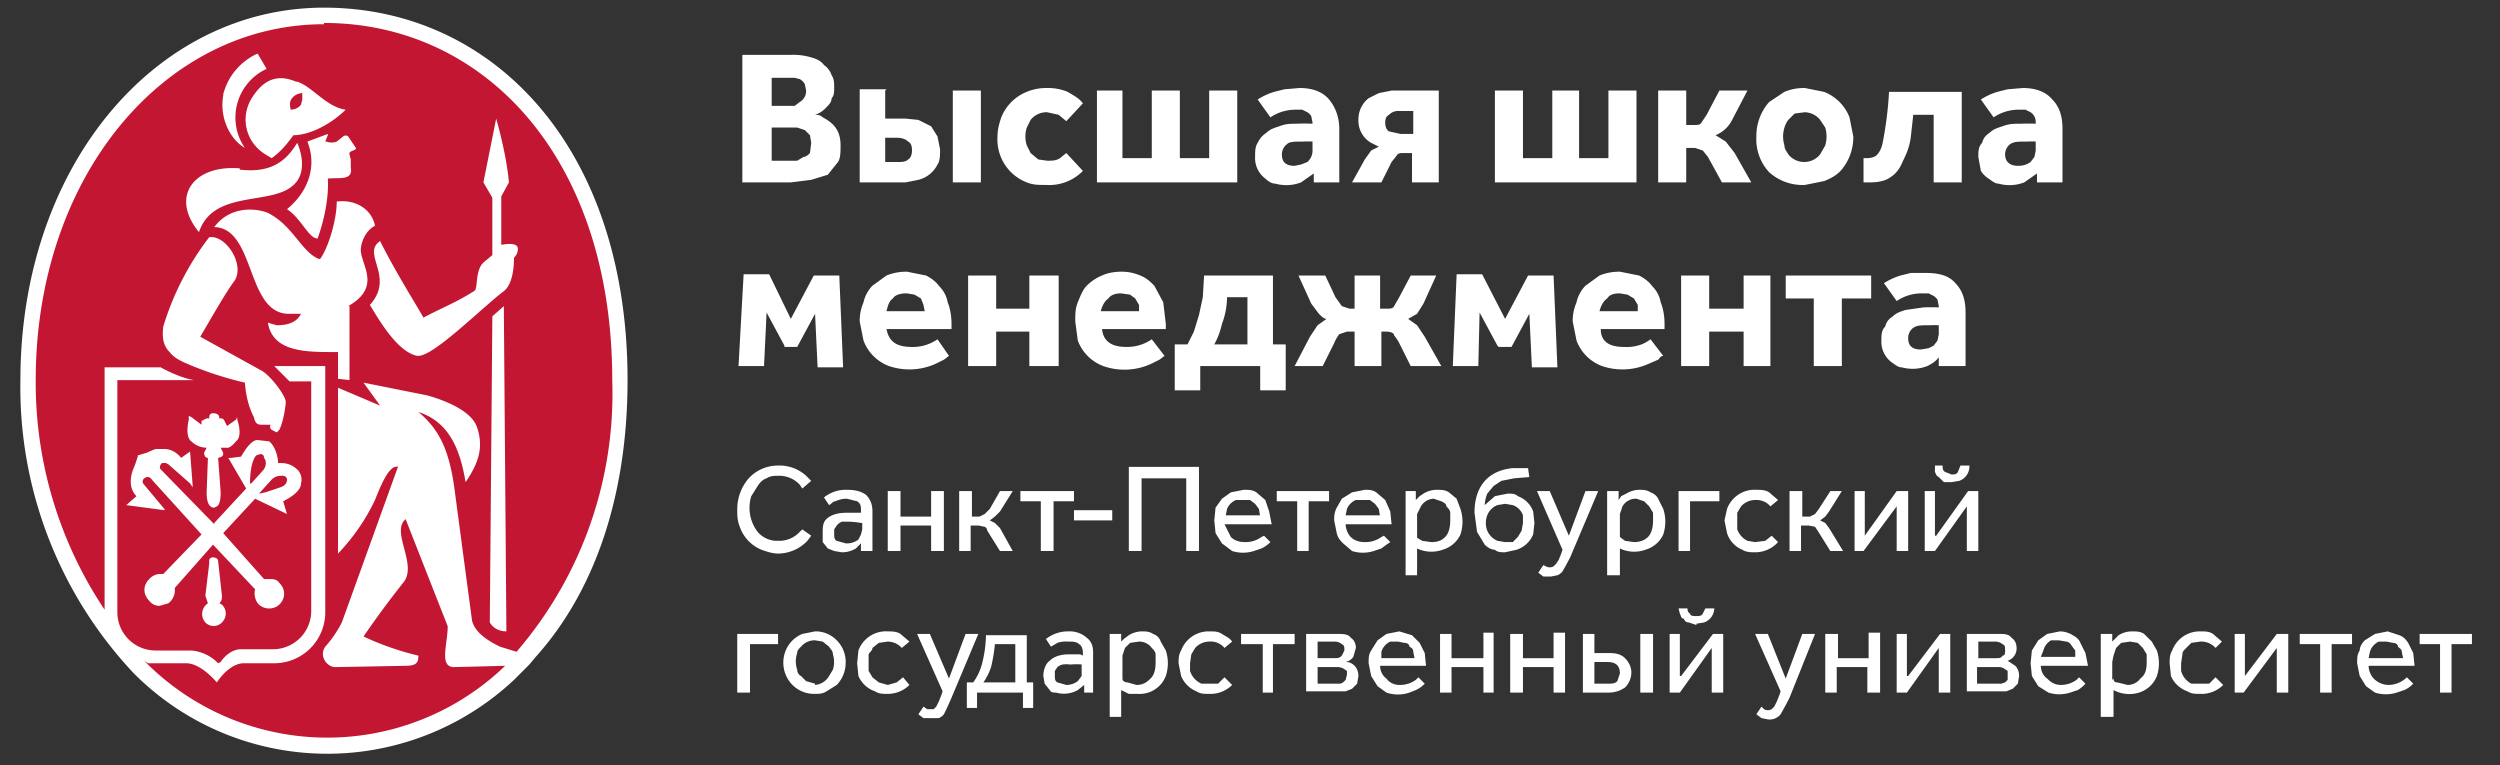 <?xml version="1.0" encoding="UTF-8"?> <svg xmlns="http://www.w3.org/2000/svg" fill="none" viewBox="0 0 196 60"><rect x="0" y="0" width="196" height="60" fill="#333333" stroke="none"/><path fill="#fff" d="M58.3 4.3H62a5 5 0 0 1 1.6.2c.4.1.8.3 1 .6.3.2.5.5.6.8.2.3.2.6.2 1 0 .3 0 .6-.2.8 0 .3-.2.5-.4.7a2 2 0 0 1-.9.6c.2 0 .4 0 .6.2.4.2.8.5 1 .8.3.4.4.9.4 1.4 0 .5 0 1-.2 1.3l-.8 1-1.3.4-1.6.2h-3.8v-10Zm3.5 4h.5l.4-.3a1 1 0 0 0 .5-.9l-.1-.5a1 1 0 0 0-.4-.4l-.4-.1h-1.8v2.2h1.3Zm.1 4.3h.6l.5-.3c.2 0 .4-.2.5-.3l.1-.8-.1-.6-.4-.4-.6-.2h-2v2.6h1.4Zm7.5-5.5v2.2H71l1 .1 1 .5.5.8.2 1c0 .5 0 .9-.2 1.2a2.3 2.3 0 0 1-1.5 1.2l-1 .2h-3.6V7h2.1Zm0 5.6h1c.3 0 .6 0 .8-.2.2-.1.3-.4.3-.7 0-.4-.1-.6-.3-.7-.2-.2-.5-.3-.9-.3h-.9v2Zm5.3-5.6h2.2v7.2h-2.2V7.1Zm10.2 6.3a3.7 3.7 0 0 1-2.9 1.1c-.6 0-1 0-1.5-.2a3.6 3.6 0 0 1-2.3-3.5c0-.6.1-1 .3-1.6a3.6 3.6 0 0 1 2-2 4 4 0 0 1 1.6-.3 4 4 0 0 1 1.6.3c.5.3.9.5 1.2.9l-1.3 1.4L83 9l-.9-.2a1.6 1.6 0 0 0-1.3.6l-.3.6a2.3 2.3 0 0 0 0 1.4l.3.6.6.5.7.1c.4 0 .7 0 1-.2l.5-.4 1.3 1.4Zm1.1.9V7.1h2v5.3h2.3V7.1h2.2v5.3h2.3V7.1H97v7.2H86Zm17 0v-.7l-1 .7a3.2 3.2 0 0 1-2 .1c-.3 0-.6-.2-.8-.4a2 2 0 0 1-.8-1.7c0-.4 0-.8.2-1.1.2-.4.4-.6.7-.8.3-.3.7-.4 1-.5.5-.2.9-.2 1.3-.2a15.2 15.2 0 0 1 1.3 0v-.1l-.1-.5a1 1 0 0 0-.3-.3l-.4-.2h-.5a3.5 3.5 0 0 0-2 .6l-1-1.4a5.2 5.2 0 0 1 1.3-.6l.8-.2 1.2-.1c1 0 1.8.3 2.3.9.5.6.8 1.4.8 2.3v4.2h-2Zm0-3.2a10.3 10.3 0 0 0-.9 0c-.6 0-1 0-1.2.2a1 1 0 0 0-.4.8c0 .6.3.9 1 .9l.5-.1.5-.2a1.2 1.2 0 0 0 .4-1v-.6Zm7.7 3.2V12h-.7c-.2 0-.4 0-.5.2l-.4.5-.8 1.6H106l1-1.8.5-.7.6-.3-.6-.3a2 2 0 0 1-1-1.8 2.1 2.1 0 0 1 .8-1.7l.8-.4 1-.2h3.7v7.2h-2Zm0-5.6h-1a1 1 0 0 0-.8.3c-.2.1-.3.3-.3.6s.1.6.3.7l.9.2h1V8.7Zm6.5 5.6V7.1h2.2v5.3h2.3V7.1h2.1v5.3h2.3V7.1h2.2v7.2h-11.1Zm15 0H130V7.1h2.2v2.7h.6c.3 0 .5 0 .6-.2l.4-.6 1-1.9h2.2l-1.2 2.3c-.3.6-.8 1-1.3 1.2l.8.5.7.9 1.3 2.3H135l-1.1-2-.4-.5-.6-.2h-.7v2.7Zm5.5-3.6a4 4 0 0 1 1-2.7l1.2-.8a4 4 0 0 1 1.6-.3l1.5.3a3.5 3.5 0 0 1 2 2l.3 1.5a4 4 0 0 1-1 2.7c-.4.4-.8.6-1.3.8l-1.5.3a3.9 3.9 0 0 1-2.8-1 3.8 3.8 0 0 1-1-2.8Zm3.8 2a1.6 1.6 0 0 0 1.2-.6l.4-.7a2.5 2.5 0 0 0 0-1.4l-.4-.6a1.6 1.6 0 0 0-1.2-.6l-.8.1-.5.5a2 2 0 0 0-.3.6 2.4 2.4 0 0 0 0 1.4c0 .3.2.5.3.7a1.6 1.6 0 0 0 1.3.6Zm12.3-5.6v7.2h-2.2V9H150l-.2 1.8c-.1.7-.3 1.2-.6 1.8-.2.5-.5 1-1 1.3-.4.3-1 .4-1.6.4h-.5v-1.9c.4 0 .7 0 1-.2.2-.2.4-.5.5-1a28.8 28.8 0 0 0 .5-4h5.7Zm5.9 7.2v-.7l-1 .7a3.2 3.2 0 0 1-2 .1c-.3 0-.5-.2-.8-.4a2 2 0 0 1-.6-.6l-.2-1.1c0-.4 0-.8.3-1.1.1-.4.3-.6.6-.8.3-.3.7-.4 1-.5.5-.2.9-.2 1.4-.2a15.4 15.4 0 0 1 1.2 0v-.1a.9.9 0 0 0-.4-.8l-.4-.2h-.5a3.5 3.5 0 0 0-2 .6l-1-1.4a5.2 5.2 0 0 1 1.3-.6l.8-.2 1.2-.1c1 0 1.8.3 2.3.9.6.6.8 1.4.8 2.3v4.2h-2Zm0-3.2a8 8 0 0 0-.8 0c-.7 0-1 0-1.3.2a1 1 0 0 0-.4.8c0 .6.4.9 1 .9a1.6 1.6 0 0 0 1-.3l.3-.4.1-.5V11Zm-98.2 16-1.4-2.6-.2 4.2h-2l.4-7.2h2L62 25l1.8-3.4h2l.3 7.2h-2l-.2-4.2-1.4 2.6h-1Zm9.9.1a3.4 3.4 0 0 0 2.1-.6l.9 1.3-.4.3-.6.3a5 5 0 0 1-3.7.2 3.4 3.4 0 0 1-2-2l-.3-1.5c0-.6.1-1 .3-1.5.1-.5.4-1 .7-1.3l1.1-.8c.5-.2 1-.3 1.6-.3l1.5.3c.4.2.8.5 1 .8.4.4.6.8.7 1.3.2.5.3 1.1.3 1.7v.4h-5.1c.2 1 .8 1.4 2 1.4Zm1.1-2.8-.1-.5-.2-.5-.5-.3-.6-.1c-.5 0-.9.1-1.1.4-.3.2-.4.6-.5 1h3ZM83 21.6v7.1h-2.3V26h-2.6v2.7h-2.2v-7.1h2.2v2.6h2.6v-2.6H83Zm5.3 5.6a3.4 3.4 0 0 0 2-.6l1 1.3-.4.3-.6.3a5 5 0 0 1-3.8.2 3.4 3.4 0 0 1-2-2l-.2-1.5c0-.6 0-1 .2-1.5s.4-1 .7-1.3c.3-.3.7-.6 1.2-.8.4-.2 1-.3 1.5-.3.6 0 1 .1 1.5.3.5.2.8.5 1.1.8l.7 1.3.2 1.7v.4h-5c.1 1 .8 1.4 1.9 1.4Zm1-2.8v-.5l-.3-.5-.4-.3-.7-.1c-.4 0-.8.1-1 .4-.3.2-.5.6-.6 1h3Zm10.5-2.8V27h1v3.6h-2v-1.9h-4.7v1.9h-2V27h1l.5-1 .4-1.3.3-1.4.1-1.7h5.4Zm-2 5.4v-3.7h-1.6a6 6 0 0 1-.4 2.1 6 6 0 0 1-.6 1.6h2.6Zm10.5 1.7h-2.1V26h-.6l-.6.2a3 3 0 0 0-.4.7l-.9 1.8h-2.2l1.2-2.3.6-.9.7-.5c-.2 0-.4-.2-.6-.4l-.6-.8-1-2.2h2.1l.8 1.7.5.7.6.2h.4v-2.6h2v2.6h.5c.3 0 .5 0 .6-.2l.4-.7.9-1.7h2l-1 2.2-.5.8-.7.4.7.5.6.9 1.3 2.3h-2.4l-.9-1.8a3 3 0 0 0-.4-.6c0-.2-.3-.3-.6-.3h-.4v2.7Zm9.1-1.6-1.4-2.6-.1 4.2h-2l.3-7.2h2L118 25l1.8-3.4h2l.3 7.2h-2l-.2-4.2-1.4 2.6h-1Zm9.9.1a3.4 3.4 0 0 0 1.4-.2 3 3 0 0 0 .7-.4l1 1.3c-.2 0-.3.2-.4.3l-.7.3a5 5 0 0 1-3.7.2 3.4 3.4 0 0 1-2-2l-.3-1.5c0-.6.1-1 .3-1.5.1-.5.4-1 .7-1.3l1.1-.8c.5-.2 1-.3 1.6-.3l1.5.3c.4.2.8.5 1 .8.4.4.6.8.7 1.3.2.5.3 1.1.3 1.7v.4h-5c0 1 .7 1.4 1.8 1.4Zm1.1-2.8v-.5l-.3-.5-.5-.3-.6-.1c-.5 0-.8.1-1 .4-.3.2-.5.6-.6 1h3Zm10.4-2.8v7.1h-2.1V26H134v2.7h-2.2v-7.1h2.2v2.6h2.7v-2.6h2.1Zm7.9 0v1.8h-2.3v5.3h-2.2v-5.3H140v-1.8h6.7Zm5.3 7.1V28c-.2.3-.5.5-.9.7a3.2 3.2 0 0 1-2 .1c-.3 0-.5-.2-.8-.4a2 2 0 0 1-.8-1.7c0-.4 0-.8.3-1.1.1-.4.3-.6.6-.8.3-.3.7-.4 1-.5l1.4-.2a15.5 15.5 0 0 1 1.2 0V24l-.1-.5a1 1 0 0 0-.3-.3l-.4-.2h-.5a3.5 3.5 0 0 0-2 .6l-1-1.4a5.2 5.2 0 0 1 1.3-.6l.8-.2h1.2c1 0 1.8.2 2.3.8.6.6.8 1.4.8 2.3v4.2h-2Zm0-3.2a7.7 7.7 0 0 0-.7 0c-.7 0-1 0-1.3.2a1 1 0 0 0-.4.8c0 .6.3.9 1 .9l.6-.1.4-.2.3-.4.1-.5v-.7ZM63.6 42l-.3.4a3.2 3.2 0 0 1-2.3 1c-.5 0-1-.2-1.3-.3a3 3 0 0 1-1.7-1.8c-.2-.5-.2-.9-.2-1.4a3.7 3.7 0 0 1 .9-2.4 3.1 3.1 0 0 1 2.3-1 3.1 3.1 0 0 1 2.2.8l.4.4-.7.6-.2-.3a2.2 2.2 0 0 0-1.6-.7c-.4 0-.7 0-1 .2-.3.1-.5.3-.7.6l-.5.8a3.1 3.1 0 0 0 .5 2.8 2 2 0 0 0 1.6.7 2.2 2.2 0 0 0 1.7-.7l.2-.2.7.5Zm3.9 1.2v-.6l-.4.4a2.1 2.1 0 0 1-1.1.3l-.6-.1-.5-.2-.4-.5v-.7c0-.5 0-.9.4-1.2.4-.3.9-.4 1.5-.4h1.1v-.1c0-.4 0-.6-.3-.8l-.8-.2a2 2 0 0 0-.9.2c-.2 0-.3.2-.5.3l-.4-.6a2.7 2.7 0 0 1 1.8-.6c.6 0 1.1.1 1.5.4.3.3.5.7.5 1.3v3.1h-.9Zm0-2.2a6 6 0 0 0-1-.1H66a1 1 0 0 0-.4.3l-.2.3v.3c0 .3 0 .5.2.6l.7.2a1.5 1.5 0 0 0 1-.3l.2-.4.1-.4V41Zm6.5 2.2h-1v-2h-2.4v2h-1v-4.7h1v2H73v-2h1v4.7Zm2.1 0h-.9v-4.7h1v2h.6l.4-.2.4-.4.8-1.4h1l-1 1.6-.4.4-.4.3.4.2.4.4 1 1.8h-1l-1-1.6s0-.2-.2-.3l-.5-.1h-.6v2Zm5.6-3.9H80v-.8h4.2v.8h-1.6v3.9h-1v-3.9Zm2.6.7h2.9v.8h-3V40Zm9.7-3.4v6.6h-1v-5.7h-3.5v5.7h-1v-6.6H94Zm3.6 5.9a2.1 2.1 0 0 0 1.3-.4l.2-.1.5.5a2.6 2.6 0 0 1-.7.5l-.6.2a2.8 2.8 0 0 1-1.7 0l-.8-.6-.5-.8-.1-1 .1-1 .5-.7.7-.5 1-.2c.4 0 .7 0 1 .2l.7.6.3.9.2 1H96l.5 1c.3.3.7.4 1.1.4Zm1.2-2-.1-.6-.3-.4-.4-.3h-1.1a1.3 1.3 0 0 0-.7.7l-.1.5h2.7Zm2.9-1.2h-1.6v-.8h4.1v.8h-1.6v3.9h-.9v-3.9Zm5.3 3.2a2.1 2.1 0 0 0 1.3-.4l.2-.1.5.5-.3.2-.4.3-.6.2a2.8 2.8 0 0 1-1.7 0l-.7-.6c-.2-.2-.4-.4-.5-.8l-.2-1c0-.3 0-.6.2-1l.4-.7.8-.5 1-.2c.3 0 .6 0 .9.2l.7.6.4.9.1 1h-3.6c0 .4.2.8.4 1 .3.3.7.4 1.1.4Zm1.2-2-.1-.6-.3-.4-.4-.3h-1.1a1.3 1.3 0 0 0-.7.7l-.1.5h2.7Zm2 4.6v-6.6h.8v.7l.3-.3.3-.2a2 2 0 0 1 1-.3c.4 0 .7 0 1 .2l.6.5.3.8a3.2 3.2 0 0 1 0 2 2.2 2.2 0 0 1-1.4 1.2 2.6 2.6 0 0 1-2-.1v2.1h-1Zm.8-3 .5.3.7.1c.5 0 .8-.1 1.1-.4.3-.3.4-.8.4-1.3v-.6c0-.2-.2-.4-.3-.5 0-.2-.2-.3-.4-.4l-.6-.2a1.2 1.2 0 0 0-1 .6l-.3.6v1.9Zm7.2-3.4c.3 0 .6 0 .8.2a2 2 0 0 1 1.2 1.2l.1.9-.1.9a2.1 2.1 0 0 1-1.3 1.2l-.9.2c-.3 0-.6 0-.8-.2-.3 0-.6-.2-.8-.4l-.6-1-.2-1.5c0-2 1-3.3 3-3.5h1.2l.1.7-1.2.1-1 .2-.6.4-.5.6a3 3 0 0 0-.2.9l.8-.7 1-.2Zm-.2 3.8h.6l.4-.4.3-.5.1-.6v-.6a1.3 1.3 0 0 0-.8-.8l-.6-.1-.6.1a1.4 1.4 0 0 0-.8.8 1.7 1.7 0 0 0 0 1.2 1.5 1.5 0 0 0 .8.8l.6.1Zm3 1.8.2.1a.6.6 0 0 0 .6 0l.2-.2.2-.3.2-.5.1-.3-2-4.6h1L123 42l1.3-3.5h1l-2.2 5.2a22.4 22.4 0 0 1-.6 1.1 1 1 0 0 1-.4.3l-.5.1h-.6l-.4-.3.4-.6Zm5 .8v-6.6h.9v.7l.2-.3.4-.2a2 2 0 0 1 1-.3c.3 0 .6 0 .9.2.3.1.5.3.6.5l.4.8a3.2 3.2 0 0 1 0 2 2.2 2.2 0 0 1-1.4 1.2 2.6 2.6 0 0 1-2-.1v2.1h-1Zm1-3 .4.3.7.1c.4 0 .8-.1 1.1-.4.3-.3.4-.8.4-1.3v-.6l-.3-.5-.4-.4-.6-.2a1.2 1.2 0 0 0-1.1.6l-.2.6v1.9Zm5.5-2.8v3.9h-.9v-4.7h3.2v.8h-2.3Zm6.9 3.2a2.4 2.4 0 0 1-1.8.8c-.3 0-.7 0-1-.2a2.1 2.1 0 0 1-1.2-1.3l-.2-1 .2-.9a2.3 2.3 0 0 1 2.3-1.5c.3 0 .7 0 1 .2l.7.6-.6.5a1.4 1.4 0 0 0-1.1-.5 1.5 1.5 0 0 0-1.2.5l-.3.5v1.3a1.6 1.6 0 0 0 .8.9l.6.1.8-.1.5-.4.5.5Zm1.8.7h-.9v-4.7h1v2h.6l.4-.2.3-.4.9-1.4h.9l-1 1.6-.3.4-.4.3.4.2.3.4 1.1 1.8h-1l-1-1.6-.2-.3-.5-.1h-.6v2Zm5-1.2 2.5-3.5h.9v4.7h-.9v-3.5l-2.6 3.5h-.7v-4.7h.8V42Zm5.6 0 2.5-3.5h.8v4.7h-.9v-3.5l-2.5 3.5h-.8v-4.7h.8V42Zm1.2-4.2h-.6l-.4-.4c-.2-.1-.2-.2-.3-.4v-.5h.6c0 .2 0 .4.2.5l.5.2c.2 0 .4 0 .5-.2l.2-.5h.7a1.2 1.2 0 0 1-.8 1.2l-.6.1ZM58.8 50.5v3.8h-1v-4.6H61v.8h-2.2Zm5.1 3.9a2.4 2.4 0 0 1-2.3-1.5 2.5 2.5 0 0 1 0-1.9 2.4 2.4 0 0 1 1.3-1.3l1-.2a2.3 2.3 0 0 1 1.7.7 2.4 2.4 0 0 1 .7 1.8 2.5 2.5 0 0 1-.7 1.7l-.8.5c-.3.2-.6.2-1 .2Zm0-.7A1.4 1.4 0 0 0 65 53l.3-.5a2 2 0 0 0 0-1.2c0-.3-.2-.4-.3-.6l-.5-.4-.6-.1a1.4 1.4 0 0 0-1.1.5c-.2.2-.3.3-.3.5a2 2 0 0 0 0 1.3c0 .2.1.4.3.5l.4.4.7.2Zm7.4 0a2.4 2.4 0 0 1-1.7.7c-.4 0-.7 0-1-.2a2.2 2.2 0 0 1-1.3-1.2l-.1-1 .1-1a2.3 2.3 0 0 1 2.3-1.5c.3 0 .7 0 1 .2l.7.6-.6.5a1.5 1.5 0 0 0-1.1-.5l-.7.1-.5.4c0 .2-.2.3-.3.5v1.3l.3.5.5.4.7.2.7-.2.5-.4.5.6Zm1.1 1.7.3.2h.5l.2-.2.2-.4.2-.5.1-.3-2-4.5h1l1.5 3.5 1.3-3.5h1l-2.1 5A23.4 23.4 0 0 1 74 56a1 1 0 0 1-.4.3h-1.2L72 56l.4-.6Zm8.1-1.9h.5v2h-.8v-1.2h-3.6v1.2h-.8v-2h.5A4.3 4.3 0 0 0 77 52a9.5 9.5 0 0 0 .3-2.2h3.2v3.8Zm-.8-3H78a12.8 12.8 0 0 1-.3 1.8 4.8 4.8 0 0 1-.6 1.2h2.5v-3Zm5.3 3.8v-.6l-.5.4a2.2 2.2 0 0 1-1.7.2c-.2 0-.4 0-.5-.2l-.4-.5-.1-.6c0-.5.2-1 .5-1.2.3-.3.8-.5 1.5-.5h.9l.2.1v-.2c0-.3-.1-.6-.3-.7-.2-.2-.5-.2-.9-.2a2 2 0 0 0-.8.1l-.5.3-.4-.6a2.8 2.8 0 0 1 1.8-.6 2 2 0 0 1 1.4.5c.4.3.5.7.5 1.2v3.1H85Zm-.1-2.2a6 6 0 0 0-1 0 2 2 0 0 0-.6 0 1 1 0 0 0-.4.2l-.2.3v.3c0 .3 0 .5.2.6l.7.2a1.5 1.5 0 0 0 .9-.3l.3-.4v-.9h.1Zm2.1 4.1v-6.5h.9v.6l.2-.2.4-.3a2 2 0 0 1 1-.3c.3 0 .6 0 .9.2.3.1.5.3.6.6l.4.7a3.2 3.2 0 0 1 0 2 2.2 2.2 0 0 1-2.2 1.4h-.7l-.6-.3v2.1h-.8Zm1-3c0 .2.2.3.4.3l.7.2c.5 0 .8-.2 1.1-.5.3-.3.4-.7.4-1.3v-.6c0-.2-.2-.4-.3-.5a1.2 1.2 0 0 0-1-.5l-.7.1-.4.4-.2.6v1.9Zm8.6.5a2.4 2.4 0 0 1-1.8.7c-.4 0-.7 0-1-.2a2.2 2.2 0 0 1-1.2-1.2l-.2-1c0-.3 0-.7.2-1a2.3 2.3 0 0 1 2.2-1.5c.4 0 .7 0 1 .2.3.2.6.3.8.6l-.6.5a1.4 1.4 0 0 0-1.2-.5 1.5 1.5 0 0 0-1.1.5l-.3.5-.1.7v.6a1.6 1.6 0 0 0 .9 1h1.3l.5-.5.6.6Zm2.4-3.2h-1.7v-.8h4.2v.8h-1.7v3.8H99v-3.8Zm3.4-.8h2.4c.5 0 .9 0 1.1.3.3.2.4.5.4.8l-.2.7a1 1 0 0 1-.6.4c.3 0 .5.1.7.3.2.2.3.5.3.8l-.1.6-.4.4-.5.2h-3.1v-4.5Zm.9 1.9h1.3c.3 0 .4 0 .6-.2l.2-.4c0-.3 0-.4-.2-.5a.9.9 0 0 0-.5-.2h-1.4v1.3Zm0 2h1.8l.2-.1.2-.2.1-.4v-.3l-.3-.2a1 1 0 0 0-.4-.1h-1.6v1.3Zm6.5.1a2.1 2.1 0 0 0 1.2-.4l.2-.2.5.5a2.3 2.3 0 0 1-.7.5l-.5.2a2.8 2.8 0 0 1-1.8 0l-.7-.5-.5-.8-.2-1c0-.4 0-.7.2-1l.5-.8.7-.5 1-.2 1 .3.6.6.4.8.1 1h-3.6c0 .4.2.8.5 1 .2.3.6.5 1 .5Zm1.1-2.1-.1-.5c0-.2-.1-.3-.3-.4 0-.2-.2-.3-.4-.3l-.5-.1h-.6a1.3 1.3 0 0 0-.7.8v.5h2.6Zm6.2 2.7h-.8v-2h-2.5v2h-.9v-4.6h.9v1.9h2.5v-2h.8v4.7Zm5.6 0h-.9v-2h-2.4v2h-1v-4.6h1v1.9h2.4v-2h.9v4.7Zm2.3-4.6v1.5h1.2c.5 0 .9.1 1.2.4.3.3.5.7.5 1.1 0 .5-.2.9-.5 1.2-.3.2-.7.4-1.3.4h-2v-4.6h.8Zm0 3.9h1c.4 0 .6 0 .8-.2l.2-.6c0-.6-.3-.9-1-.9h-1v1.7Zm4.6.7h-1v-4.6h1v4.6Zm2.2-1.3 2.5-3.3h.8v4.6h-.9v-3.5l-2.5 3.5h-.8v-4.6h.8V53Zm1.2-4-.6-.2c-.2 0-.3-.1-.4-.3-.2 0-.2-.2-.3-.4l-.1-.4h.7c0 .1 0 .3.2.4 0 .2.3.2.5.2s.4 0 .5-.2l.2-.4h.7a1.2 1.2 0 0 1-.8 1.1l-.6.1Zm5.1 6.4.2.2a.6.6 0 0 0 .6 0l.2-.2.2-.4.2-.5.1-.3-2-4.5h1l1.4 3.5 1.3-3.5h1l-2 5a25.1 25.1 0 0 1-.7 1.3 1.1 1.1 0 0 1-1 .4l-.5-.1-.4-.3.4-.6Zm9.3-1.1h-1v-2H144v2h-.9v-4.6h1v1.9h2.4v-2h.9v4.7Zm2.2-1.3 2.5-3.3h.8v4.6h-.9v-3.5l-2.5 3.5h-.8v-4.6h.8V53Zm4.6-3.3h2.5c.4 0 .8 0 1 .3.3.2.4.5.4.8a1 1 0 0 1-.7 1l.6.4c.2.2.3.5.3.8l-.1.6-.4.4-.5.2h-3.1v-4.5Zm.9 1.9h1.4c.2 0 .4 0 .5-.2.2 0 .2-.2.2-.4 0-.3 0-.4-.2-.5a1 1 0 0 0-.5-.2h-1.4v1.3Zm0 2h1.8l.3-.1.2-.2v-.7l-.3-.2a1 1 0 0 0-.3-.1H155v1.3Zm6.5.1a2.1 2.1 0 0 0 1.2-.4l.2-.2.5.5a2.6 2.6 0 0 1-.6.5l-.6.2a2.8 2.8 0 0 1-1.7 0l-.8-.5-.5-.8-.1-1 .1-1 .5-.8.7-.5 1-.2c.3 0 .7.1 1 .3.2.1.5.3.6.6l.4.8.2 1H160c0 .4.2.8.5 1 .3.3.6.5 1.1.5Zm1.1-2.1V51l-.3-.4c-.1-.2-.3-.3-.4-.3l-.6-.1h-.6a1.3 1.3 0 0 0-.6.8l-.2.5h2.7Zm2 4.6v-6.5h.9v.6l.2-.2.3-.3a2 2 0 0 1 1-.3c.4 0 .7 0 1 .2l.6.6.4.7a3.2 3.2 0 0 1 0 2 2.2 2.2 0 0 1-1.4 1.3 2.6 2.6 0 0 1-2-.2v2.1h-1Zm1-3c0 .2.1.3.3.3l.8.2c.4 0 .8-.2 1-.5.4-.3.5-.7.5-1.3v-.6l-.3-.5-.4-.4-.6-.1-.7.1-.4.4-.2.6-.1.5v1.4Zm8.6.5a2.4 2.4 0 0 1-1.8.7c-.4 0-.7 0-1-.2a2.2 2.2 0 0 1-1.3-1.2l-.1-1c0-.3 0-.7.2-1a2.3 2.3 0 0 1 2.2-1.5c.4 0 .7 0 1 .2l.7.6-.5.5a1.5 1.5 0 0 0-1.2-.5l-.7.1-.4.4c-.2.2-.3.3-.3.5l-.1.7v.6a1.6 1.6 0 0 0 .8 1h1.4l.5-.5.6.6Zm1.7-.7 2.5-3.3h.9v4.6h-.9v-3.5l-2.6 3.5h-.7v-4.6h.8V53Zm6-2.5h-1.7v-.8h4.1v.8h-1.6v3.8h-.9v-3.8Zm5.3 3.2a2.1 2.1 0 0 0 1.4-.6l.5.5a2.2 2.2 0 0 1-.7.5l-.6.2a2.8 2.8 0 0 1-1.7 0l-.7-.5-.5-.8-.2-1c0-.4 0-.7.2-1 0-.3.2-.6.4-.8l.8-.5 1-.2.9.3c.3.1.5.3.7.6l.4.8.1 1h-3.6c0 .4.2.8.4 1 .3.3.7.5 1.2.5Zm1.1-2.1-.1-.5c0-.2-.2-.3-.3-.4 0-.2-.2-.3-.4-.3l-.5-.1h-.6a1.3 1.3 0 0 0-.7.8l-.1.5h2.7Zm2.9-1.1h-1.6v-.8h4.1v.8h-1.6v3.8h-.9v-3.8ZM25.4.6C12.2.6 1.6 13 1.6 29.8a32.7 32.7 0 0 0 8.9 23 21.4 21.4 0 0 0 29.8.5l.2-.2 1-1 .5-.6c4.5-5 7.2-12.4 7.2-21.7C49.2 11.5 38.6.6 25.4.6Z"></path><path fill="#C31632" d="m21.3 37.6-1 1.1.5-.1 1.2-.4c.3-.1.5-.3.5-.6 0-.2-.2-.3-.3-.3H22a1 1 0 0 0-.7.3Zm1.5-29c.2 0 .6-.1.8-.4l.1-.4v-.5s-.5 0-.8.4c-.3.3-.1.9-.1.9Zm-2.1 27.3c0-.2-.1-.3-.3-.3l-.3.1c-.4.4-.5 1.5-.5 2.2h.1l.9-1c.3-.3.3-.8.1-1Z"></path><path fill="#C31632" d="M25.4 1.9C12.9 1.9 2.8 13.8 2.8 29.8a32 32 0 0 0 5.4 18v-19h4.4s1.4.8 2.6 1h-6V48a3 3 0 0 0 3 3H15a3.3 3.3 0 0 1 2.1 1l.2-.1c.4-.6 1-1 1.6-1h2.5a3 3 0 0 0 3-3v-18h-1.7l-1.2-1.2h4v19.2a4 4 0 0 1-4 4.1H19h.1c-.7 0-1.5.6-2.1 1.5-.7-.8-1.6-1.5-2.4-1.5h-3l-.3-.2a20.1 20.1 0 0 0 28.2.5l.1-.1-4 .1c-1.2 0-.5-1.8-.5-3.2l-3.3-8.4c-1.2 1 1 3.6-.2 5a75.6 75.6 0 0 0-3.1 4.2 22 22 0 0 0 4.3 1.5c0 .5-.1.8-1 .8l-5.5.1c-.7 0-1.3-.9-.8-1.6a9 9 0 0 0 1.3-1.9l4.4-12.2c-.7-.2-1.4 1.6-1.8 2.6a16 16 0 0 1-2.9 4.2v-13l3.3 1.4-1.3-1.8 5 1c.7.2 3.4 1 3.9 2.5s.2 2.7-.9 4.3c-.4-2.4-1.2-4.7-3.7-5.5 1.7 1.4 2.4 3.1 2.8 5.8L37 48.6c.2 1.1 1.6 1.8 2.2 2.1l1.3.4.5-.6a31 31 0 0 0 7-20.7c0-17.5-10.1-28-22.6-28Zm1.9 8.8.6.9c.1.2-.6.2-.5.5l.1.4v.6c.2 1.1-.9.8-1.8.9 0 0 .2 1.9-.8 4.7-.7 0-1.3-1.6-2.4-2.3 1.6-1.3 2.4-3.3 1.6-5.3l1.6-.6v.1l-.2.5h.1c.3.1.5.1.8 0l.5-.4c.1-.1.3-.1.4 0Zm-4-4.3c1.2.4 2.3 2 3.8 2.2-1 1-2.7 2-4.1 2-.5.7-1 1.3-1.7 1.8l-.5-.3c-1.6-1-2-3-1-4.5.9-1.4 2-1.8 3.4-1.2Zm-5.8 1a4.8 4.8 0 0 1 2.7-3.2l.7 1.2a4.2 4.2 0 0 0-1.7 6.2c-1.2-.7-2-2.4-1.7-4.1Zm1.3 5.9c2.6.3 3.7-.8 4.5-2.1.1.2 1 2.3-.4 3.4-1.8 1.5-6.2.3-7.3 3.6-2.3-2.8-.4-5.3 3.2-5Zm-4 19.5v-.2l.2.1.8.6V33l.4-.2h.2c0-.3.1-.4.3-.4.3 0 .5.1.5.4h.1c.1 0 .2 0 .3.2l.2.4.7-.5.1-.2v.2c.3.9.2 1.5-.1 1.7 0 0-.3.4-.6.5h-.6l.2.4c0 .2 0 .3-.4.4l.2 2.7c0 .6-.1 1-.3 1.1l-.2.1c-.4 0-.6-.4-.6-1.2l.1-2.7c-.2 0-.3-.2-.3-.4l.2-.4c-.1 0-.7 0-1.2-.5-.3-.2-.4-.8-.2-1.7Zm2.6 16a.9.9 0 0 1-1.3 0 1 1 0 0 1 .2-1.5l-.2-.6.3-2.5V44c0-.1 0-.2.2-.3h.1c.2 0 .4.1.4.3l.3 2.7c0 .2 0 .4-.2.6l.2.1c.4.4.4 1 0 1.4Zm6-11.9c.2.3.3.6.2 1 0 .5-.6 1-1.4 1.4l.3 1-2.5-1.2-2.5 2.7 3.2 3.6h.4c.3 0 .6 0 .8.3.5.5.5 1.2 0 1.7a1.2 1.2 0 0 1-1.6 0c-.3-.3-.4-.8-.3-1.2l-3.3-3.5-3 3.4a1.3 1.3 0 0 1-.5 1.2l-.7.2a1 1 0 0 1-.8-.4c-.5-.5-.5-1.2 0-1.7a1.2 1.2 0 0 1 .8-.4h.3l3-3.1-3.9-4.3a.4.4 0 0 0-.4-.2l-.2.1c-.1.1-.2.3 0 .5l1.5 1.8.1.1v.1l-3-.4.8-.7c-.7-.7-.4-1.7-.3-2l.2-.5.2-.6v-.1l.7-.2a8 8 0 0 1 .7-.3h.7c.5 0 1 .3 1.3.7l.7-.5.2 2.6v.2l-.2-.3-1.7-1.5-.2-.1h-.3c-.2.2-.2.4-.1.5l4.2 4.3V41l2.5-2.7-1.4-2.4h.2l.8-.1c.4-.7.8-1.2 1.2-1.3h.1l.9.1c.4.3.7 1.1.7 1.7.5 0 1 0 1.6.6Zm-1-5.4c0 .4-.2 1.6-.5 2.2l-.2.2-.4-.2c-.2-.2-.1-.2-.1-.4h-.7c-.4 0-.5-.2-.6-.6-.3-.6-.6-1.4-.7-2.7a27 27 0 0 1-4.8-1.6c-.4-.2-.8-.4-1.1-.8l-.1-.1c-.4-.5-.5-1-.4-1.9a22 22 0 0 1 3.6-7c1.3-.2 2.8 2.1 2 3.4-.7.9-2.1 3.4-2.7 4.4l4.7 2.6c.7.3 2 2 2 2.5Zm5-7.5v5.8l-.9-.1v-2.1c-2.3 0-5.1.1-5.5-2.3l.7.2c1 0 1.6-.3 1.9-.9h-1.1c-3.2-.2-2.5-6.7-5.7-6.8 1.5-2 4-1.3 4.4-1 1.8 1 2.5 3 3.8 3.5h.1c.6-.8 1.3-3 1.3-4.5 1.7-.2 2.8.8 3 1.9-.6.3-1 1-1.1 1.7-.2 1.2 1.8 3-1 4.6Zm11 24.8.2-24 .9-.8.2 25.4v.1c-.5 0-1-.2-1.3-.7Zm2.2-29.3c0 .3-.1.5-.3.7 0 .7-.1 2.2-.9 2.7-1.9 1.5-5.4 5-6.6 5h-.1c-1.4-.3-2.7-2.3-3.7-4 2-2.2-.7-4 .8-5 1.2 2.4 2.6 4.6 3.4 6 1.3-.7 2.6-1.2 4-2.1.3-.2 0-1.7.8-2.3l.6-.5v-4.5l-.7-1.2 1-5s.8 2.7 1 5l-.6 1.1v3.8s1.3-.3 1.3.3Z"></path></svg> 